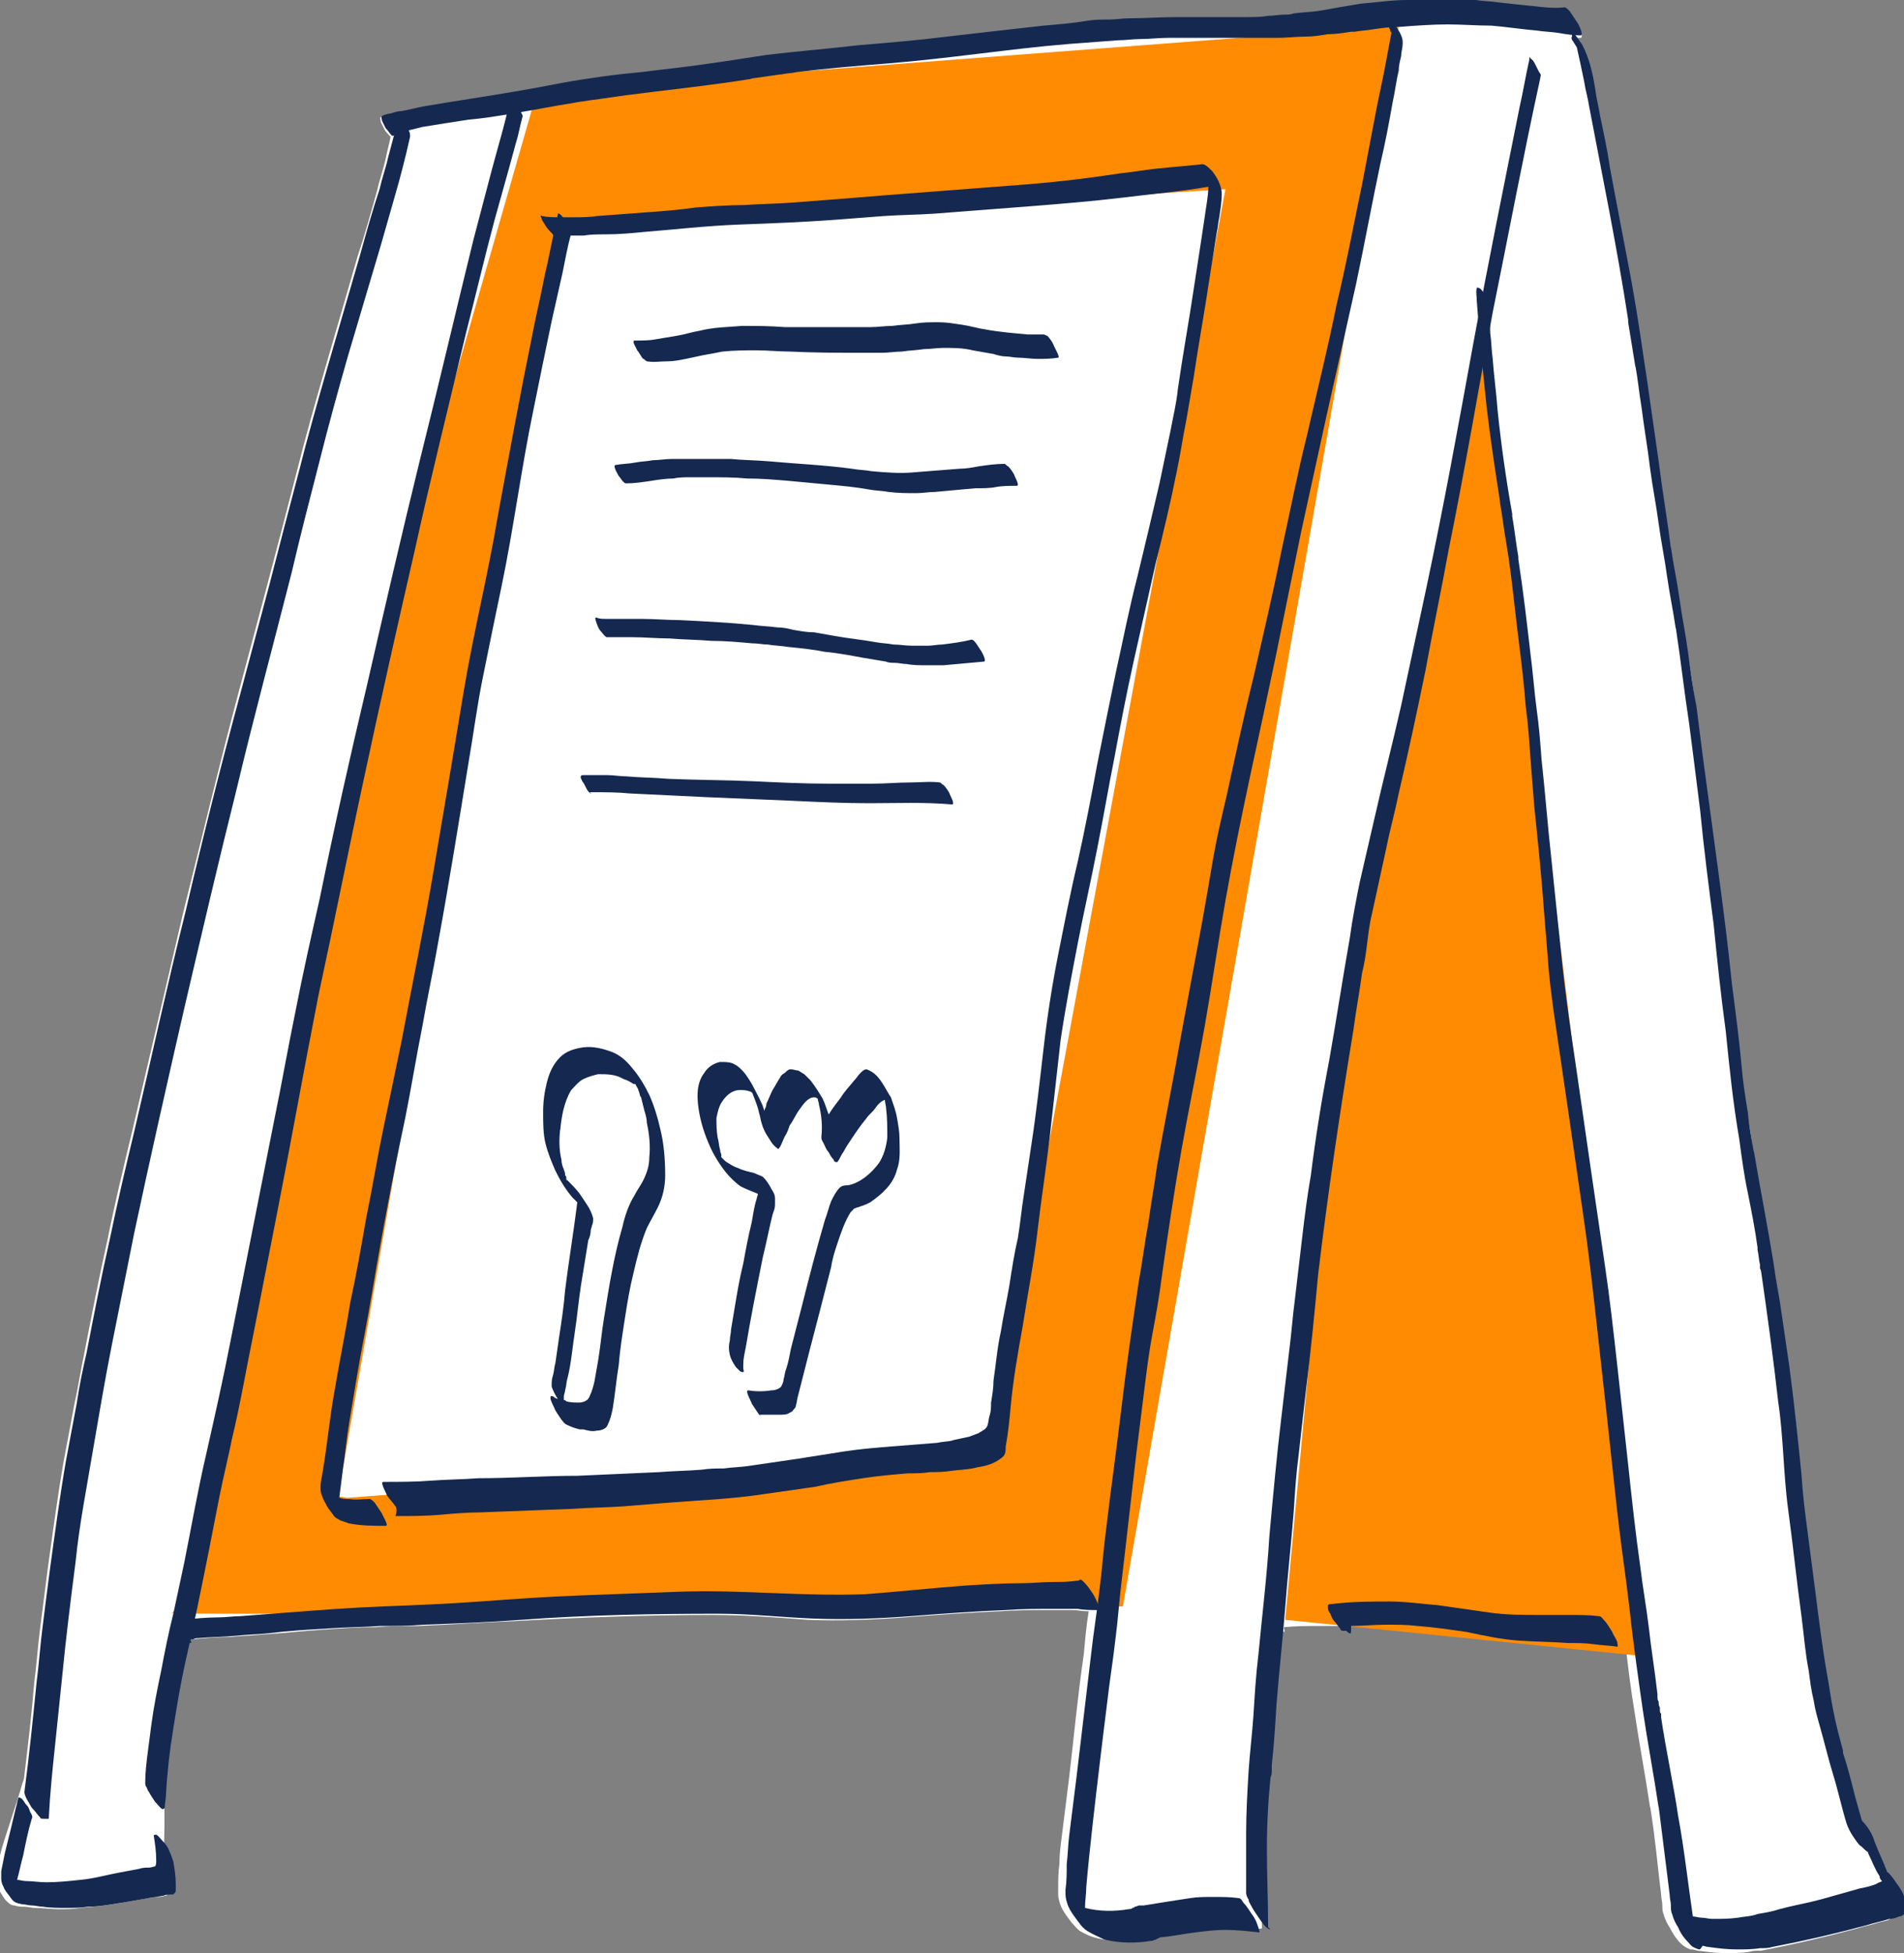 <?xml version="1.0" encoding="utf-8"?>
<!-- Generator: Adobe Illustrator 28.0.0, SVG Export Plug-In . SVG Version: 6.00 Build 0)  -->
<svg version="1.1" id="_レイヤー_2" xmlns="http://www.w3.org/2000/svg" xmlns:xlink="http://www.w3.org/1999/xlink" x="0px"
	 y="0px" viewBox="0 0 156 160" style="enable-background:new 0 0 156 160;" xml:space="preserve">
<rect x="0" y="0" width="156" height="160" fill="#808080" stroke="none"/>
<style type="text/css">
	.st0{fill:#FFFFFF;}
	.st1{fill:#FF8B02;}
	.st2{fill:#142850;}
</style>
<g id="_書き出し">
	<path class="st0" d="M97.8,155.6L97.8,155.6L97.8,155.6C97.8,155.6,97.8,155.6,97.8,155.6L97.8,155.6z"/>
	<path class="st0" d="M156,156.1c-0.1-0.6-0.5-1.2-0.8-1.7c-0.2-0.3-0.5-0.6-0.7-0.9c0,0,0,0,0,0c0,0-0.1-0.1-0.1-0.1
		c-0.3-0.8-0.7-1.6-1-2.4c-0.2-0.5-0.5-1-0.9-1.5c-0.2-0.8-0.4-1.6-0.7-2.5c-0.3-1.2-0.7-2.4-1-3.6c0,0,0,0,0,0c0,0,0,0,0-0.1
		c0,0,0-0.1,0-0.1c0,0,0,0,0,0c-0.3-1.1-0.6-2.2-0.8-3.3c-0.2-1-0.4-2-0.5-2.9c-0.4-2.4-0.6-4.7-0.9-7.1c-0.2-1.5-0.4-3-0.6-4.6
		c-0.2-1.6-0.3-3.2-0.5-4.7c-0.2-3-0.6-6-1-8.9c-0.2-1.4-0.4-2.7-0.6-4.1c-0.2-1.5-0.4-2.9-0.7-4.4c-0.5-3-1.1-6-1.6-9.1
		c0,0,0,0.1,0,0.1c-0.1-1.1-0.3-2.2-0.5-3.3c-0.2-1.2-0.3-2.5-0.5-3.7c-0.3-2.3-0.6-4.6-0.8-6.8c-0.4-3-0.8-6.1-1.1-9.1
		c-0.4-3-0.8-5.9-1.2-8.9c-0.2-1.6-0.4-3.2-0.6-4.7c-0.2-1.5-0.4-3-0.7-4.5c-0.2-1.5-0.5-2.9-0.7-4.4c-0.2-1.4-0.4-2.8-0.7-4.2
		c-0.3-2.3-0.7-4.7-1-7c-0.3-2.1-0.5-4.2-0.9-6.3c0,0,0,0,0,0c-0.4-2.8-0.8-5.6-1.3-8.3c-0.6-3.2-1.1-6.3-1.8-9.5
		c-0.3-1.4-0.6-2.8-0.8-4.1c-0.1-0.8-0.3-1.5-0.4-2.2c-0.2-1.3-0.5-2.6-1.1-3.7c0,0-0.1-0.2-0.3-0.4c0.1,0,0.2,0,0.3,0
		c0.3,0-0.2-1-0.3-1.1c-0.2-0.3-0.4-0.6-0.6-0.9c-0.1-0.1-0.2-0.3-0.4-0.3c-0.9,0.1-1.8-0.1-2.6-0.1c-0.9-0.1-1.8-0.2-2.8-0.3
		c-0.6-0.1-1.3-0.1-1.9-0.2c-0.6,0-1.2-0.1-1.9-0.1c-0.6,0-1.1,0-1.7,0c-0.7,0-1.3,0-2,0.1c-1.3,0.1-2.5,0.2-3.8,0.3
		c-0.6,0.1-1.2,0.2-1.8,0.3c-0.6,0.1-1.2,0.2-1.7,0.3c-0.7,0.1-1.3,0.1-2,0.2c-0.3,0-0.5,0-0.8,0.1c-0.4,0-0.9,0.1-1.3,0.1
		c-0.6,0-1.2,0-1.8,0.1c-0.5,0-1,0-1.5,0c-1.4,0-2.8,0-4.2,0c-1.3,0-2.6,0.1-3.9,0.1c-0.5,0-1.1,0.1-1.6,0.1c-0.6,0-1.2,0.1-1.8,0.1
		c-1.2,0.1-2.4,0.2-3.6,0.4c-2.6,0.3-5.2,0.6-7.9,0.9c-2.4,0.3-4.8,0.5-7.2,0.7c-2.5,0.2-5.1,0.4-7.6,0.8c-2.6,0.3-5.1,0.7-7.7,1.1
		l0,0c-0.8,0.1-1.6,0.2-2.5,0.3l0,0c-2.2,0.3-4.4,0.6-6.6,0.9c-2.5,0.4-5.1,0.9-7.6,1.2c-1.2,0.2-2.4,0.4-3.7,0.6
		c-0.7,0.1-1.3,0.2-1.9,0.4c-0.3,0.1-0.6,0.2-0.9,0.2c-0.2,0.1-0.5,0.1-0.7,0.2c-0.1,0,0,0.3,0,0.4c0.1,0.2,0.2,0.4,0.3,0.6
		c0.1,0.2,0.3,0.4,0.5,0.6c-0.1,0.6-0.3,1.2-0.4,1.8c-0.2,0.9-0.5,1.7-0.7,2.6c-0.5,1.8-1,3.6-1.6,5.4c-0.9,3.1-1.8,6.2-2.7,9.3
		c-0.8,2.8-1.6,5.6-2.3,8.4c-0.8,3.1-1.6,6.2-2.4,9.2c-0.8,3-1.6,6-2.4,9c-1.6,6-3,11.9-4.5,17.9c-1.4,6-2.8,12-4.2,18
		c-0.7,2.9-1.4,5.8-2,8.8c-0.7,3.1-1.3,6.2-1.9,9.3c-0.3,1.4-0.5,2.8-0.8,4.1c-0.3,1.6-0.6,3.2-0.9,4.8c-0.5,2.9-0.9,5.9-1.3,8.8
		c-0.2,1.6-0.4,3.1-0.6,4.7c-0.2,1.5-0.3,3.1-0.5,4.6c-0.2,2.5-0.5,5-0.8,7.5l0,0c0,0.3-0.1,0.5-0.2,0.8c-0.3,1.2-1.5,4.5-1.8,5.8
		c-0.1,0.5-0.3,1-0.3,1.5c0,0.2-0.1,0.4,0,0.6c0,0.2,0.1,0.5,0.2,0.7c0.2,0.3,0.4,0.7,0.6,0.9c0.2,0.2,0.4,0.4,0.7,0.4c0,0,0,0,0,0
		c0.3,0.1,0.5,0.1,0.8,0.1c0.3,0,0.6,0.1,0.9,0.1c0.6,0,1.3,0.1,1.9,0.1c0.6,0,1.2,0,1.8-0.1c0.7-0.1,1.3-0.1,2-0.2c0,0,0,0,0,0
		c1.4-0.2,2.8-0.5,4.2-0.7c0.2,0,0.5,0,0.7-0.1c0.1,0,0.2,0,0.2-0.1c0.1-0.1,0.1-0.2,0.1-0.3c0-0.1,0-0.3,0-0.5
		c0-0.6-0.1-1.2-0.2-1.8c0-0.2-0.1-0.5-0.2-0.7c0-0.1,0-0.2,0-0.3c0.2-1.8-0.1-8.1,0.2-9.9c0.3-1.8,0.6-3.7,1-5.5
		c0.1-0.5,0.2-1.1,0.3-1.6c0,0,0,0,0,0c0,0,0,0,0.1,0c0,0,0,0,0,0c0.1,0,0.1,0,0.1-0.1c0.1,0,0.1-0.1,0.2-0.1h0c0.1,0,0.2,0,0.4-0.1
		c1-0.1,2.1-0.2,3.2-0.2c0.9-0.1,1.7-0.1,2.6-0.2c1.7-0.1,3.4-0.3,5-0.4c1.4-0.1,2.8-0.2,4.2-0.2c1.2-0.1,2.3-0.1,3.5-0.1
		c2.7-0.1,5.3-0.3,8-0.4c5.4-0.3,10.8-0.5,16.2-0.5c2.6,0,5.2,0.2,7.8,0.4c2.6,0.1,5.3,0,7.9-0.2c2.6-0.2,5.2-0.4,7.8-0.5
		c1.3-0.1,2.7-0.1,4-0.1c0.6,0,1.3,0,1.9,0c0.5,0,0.9,0.1,1.4,0.1c-0.2,1.2-0.3,2.4-0.4,3.5c-0.5,3.4-0.8,6.7-1.2,10.1
		c-0.2,1.6-0.4,3.2-0.6,4.8c-0.1,0.8-0.2,1.5-0.2,2.3c-0.1,0.7-0.1,1.4-0.1,2.1c0,0,0,0,0-0.1c0,0.2,0,0.3,0,0.5
		c0,0.3,0.1,0.6,0.2,0.9c0.2,0.5,0.6,1,0.9,1.4c0.2,0.2,0.4,0.5,0.7,0.7c0.5,0.3,1,0.5,1.5,0.6c1.2,0.3,2.5,0.2,3.8,0.1
		c0,0,0,0-0.1,0c0.1,0,0.2,0,0.3,0c0,0,0,0-0.1,0c0.1,0,0.2,0,0.4-0.1c0,0,0,0-0.1,0c0.1,0,0.2,0,0.3-0.1c0,0,0,0-0.1,0
		c0.2,0,0.3,0,0.4-0.1c0,0,0,0-0.1,0c0.9-0.1,1.8-0.3,2.8-0.4c0.8-0.1,1.6-0.2,2.4-0.2c0.9,0,2.4-0.1,3.3,0c0,0,0.1,0,0.1,0
		c0.1,0,0.1-0.1,0.1-0.1c-0.1-2.1-0.1-4.2-0.1-6.4c0-2,0.1-3.9,0.3-5.9c0-0.2,0-0.4,0.1-0.6c0,0,0,0.1,0,0.1c0-0.1,0-0.2,0-0.3
		c0,0,0,0,0,0l0,0l0,0c0-0.1,0-0.1,0-0.2l0,0c0.1-1.7,0.3-3.4,0.4-5.2c0,0,0,0,0,0.1c0.2-2,0.3-4,0.5-6c0,0,0.1,0,0.1,0
		c0.1,0,0.1,0,0.2,0c0,0,0,0,0,0s0,0,0,0l0,0c0.1,0.1,0.2,0.1,0.3,0.2l0,0c0.1,0,0-0.3,0-0.3c0,0,0-0.1,0-0.1c1-0.1,2-0.1,2.9-0.1
		c0.8,0,6.3,0,7.2,0.1c1.4,0.1,2.8,0.3,4.1,0.5c1.4,0.2,2.8,0.5,4.2,0.7c1.3,0.1,2.7,0.2,4.1,0.2c0.7,0,4.1,0.1,4.8,0.1
		c0.2,0,0.5,0,0.7,0.1c0.2,1.7,0.4,3.4,0.7,5.2c0.4,2.7,0.9,5.3,1.3,8c0,0,0-0.1,0-0.1c0.4,2.4,0.6,4.8,0.9,7.2
		c0,0.3,0.1,0.6,0.1,0.9c0,0.2,0,0.5,0.1,0.7c0.1,0.4,0.3,0.8,0.5,1.1c0.2,0.4,0.5,0.9,0.9,1.3c0.2,0.2,0.5,0.4,0.8,0.5
		c0,0,0.1,0,0.1,0c0.2,0,0.4,0.1,0.5,0.1c0.8,0.1,1.5,0.2,2.3,0.2c0.6,0,1.3,0,1.9-0.1c0.3-0.1,0.6-0.1,1-0.1
		c2.6-0.5,5.2-1.1,7.8-1.8c0.6-0.2,1.2-0.3,1.8-0.5c0.3-0.1,0.5-0.1,0.8-0.2c0.1-0.1,0.2-0.1,0.4-0.2
		C155.9,156.7,156.1,156.4,156,156.1L156,156.1z"/>
	<path class="st0" d="M105.7,133.7L105.7,133.7L105.7,133.7L105.7,133.7z"/>
	<polygon class="st1" points="134.9,135.7 105.3,132.7 110.1,80.8 121.8,27.4 	"/>
	<path class="st1" d="M44,7.5L32.6,47.3c0,0-15.9,84.4-18.5,84.8s77.9-0.5,77.9-0.5L114.6,2.1L44,7.5z M81.3,118.7l-52.8,4l-0.8-0.1
		l18-103.7l54.7-3.4C100.4,15.6,81.3,118.7,81.3,118.7z"/>
	<path class="st2" d="M3.3,148.9c-0.2-0.2-0.4-0.5-0.6-0.7c-0.2-0.2-0.3-0.5-0.5-0.8c-0.1-0.2-0.2-0.4-0.2-0.6c0.4-3,0.7-6,1-9
		c0.2-1.5,0.3-3.1,0.5-4.6c0.2-1.6,0.4-3.2,0.6-4.7c0.4-2.9,0.8-5.9,1.3-8.8c0.3-1.6,0.6-3.2,0.9-4.8c0.2-1.4,0.5-2.8,0.8-4.1
		c0.6-3.1,1.2-6.2,1.9-9.3c0.6-2.9,1.3-5.9,2-8.8c1.4-6,2.7-12,4.2-18c1.4-6,2.9-12,4.5-17.9c0.8-3,1.6-6,2.4-9
		c0.8-3.1,1.6-6.2,2.4-9.2c0.7-2.8,1.5-5.6,2.3-8.4c0.9-3.1,1.8-6.2,2.7-9.3c0.5-1.8,1-3.6,1.6-5.4c0.2-0.9,0.5-1.7,0.7-2.6
		c0.3-1.1,0.6-2.2,0.8-3.2c0,0,0-0.1,0-0.1c0,0,0-0.1,0-0.1c0-0.1,0.4,0.2,0.4,0.3c0.2,0.3,0.4,0.6,0.5,0.9c0.1,0.2,0.1,0.3,0.1,0.5
		c-0.1,0.4-0.2,0.9-0.3,1.3c-0.1,0.4-0.2,0.8-0.3,1.2c-0.2,0.8-0.4,1.5-0.6,2.2c-0.4,1.4-0.8,2.8-1.2,4.2c-0.9,3-1.8,6.1-2.7,9.1
		c-0.8,2.8-1.6,5.7-2.3,8.5c-0.8,3.1-1.6,6.2-2.3,9.2c-1.5,5.9-3.1,11.8-4.5,17.7c-1.5,6-2.9,12-4.3,18c-1.4,6.1-2.8,12.3-4.1,18.4
		c-0.6,3-1.2,6-1.8,9c-0.6,3-1.1,6-1.6,8.9c-0.5,3-1.1,6-1.4,9c-0.4,3.1-0.8,6.3-1.1,9.4c-0.2,1.9-0.4,3.9-0.6,5.8
		c-0.2,1.9-0.4,3.8-0.5,5.8c0,0.1,0,0.1-0.1,0.1C3.4,149,3.3,149,3.3,148.9L3.3,148.9z"/>
	<path class="st2" d="M32.1,11.1c-0.2-0.2-0.3-0.4-0.5-0.6c-0.1-0.2-0.2-0.4-0.3-0.6c0-0.1-0.1-0.3,0-0.4c0.2-0.1,0.5-0.2,0.7-0.2
		c0.3-0.1,0.6-0.2,0.9-0.2c0.6-0.1,1.3-0.3,1.9-0.4c1.2-0.2,2.4-0.4,3.7-0.6C41,7.7,43.5,7.3,46,6.8c2.2-0.4,4.4-0.7,6.6-0.9l0,0
		c0.8-0.1,1.6-0.2,2.5-0.3l0,0c2.6-0.3,5.1-0.7,7.7-1.1c2.5-0.3,5-0.5,7.6-0.8c2.4-0.2,4.8-0.4,7.2-0.7c2.6-0.3,5.2-0.6,7.9-0.9
		c1.2-0.1,2.4-0.2,3.6-0.4c0.6-0.1,1.2-0.1,1.8-0.1c0.5,0,1.1-0.1,1.6-0.1c1.3,0,2.6-0.1,3.9-0.1c1.4,0,2.8,0,4.2,0c0.5,0,1,0,1.5,0
		c0.6,0,1.2,0,1.8-0.1c0.4,0,0.9-0.1,1.3-0.1c0.3,0,0.5,0,0.8-0.1c0.7-0.1,1.3-0.1,2-0.2c0.6-0.1,1.2-0.2,1.7-0.3
		c0.6-0.1,1.2-0.2,1.8-0.3c1.3-0.1,2.5-0.3,3.8-0.3c0.7,0,1.3-0.1,2-0.1c0.6,0,1.1,0,1.7,0c0.6,0,1.2,0,1.9,0.1
		c0.6,0.1,1.3,0.1,1.9,0.2c0.9,0.1,1.8,0.2,2.8,0.3c0.9,0.1,1.8,0.2,2.6,0.1c0.1,0,0.3,0.2,0.4,0.3c0.2,0.3,0.4,0.6,0.6,0.9
		c0.1,0.1,0.6,1.1,0.3,1.1c-0.6,0-1.2-0.1-1.8-0.2c-0.6-0.1-1.2-0.1-1.8-0.2c-1.2-0.1-2.5-0.3-3.7-0.4C121,2.1,119.8,2,118.6,2
		c-1.3,0-2.6,0.1-3.9,0.2c-0.8,0-1.5,0.1-2.2,0.2l0,0h0c0,0,0,0,0,0c0,0,0,0,0,0l0,0c-0.5,0.1-1,0.1-1.5,0.2l0,0c0,0-0.1,0-0.1,0
		c0,0,0,0,0,0c-0.1,0-0.1,0-0.2,0l0,0c-0.6,0.1-1.3,0.2-1.9,0.2c-0.6,0.1-1.2,0.2-1.9,0.2c-0.7,0-1.5,0.1-2.2,0.1
		c-0.6,0-1.3,0-1.9,0c-2.4,0-4.8,0-7.1,0c-0.8,0-1.5,0.1-2.3,0.1c-0.6,0-1.2,0.1-1.8,0.1c-1.3,0.1-2.7,0.2-4,0.3
		c-2.5,0.2-4.9,0.5-7.4,0.8c-2.5,0.3-5,0.6-7.5,0.8c-2.5,0.2-4.9,0.4-7.4,0.7c-0.4,0.1-0.9,0.1-1.3,0.2c0,0,0,0-0.1,0
		c-0.7,0.1-1.4,0.2-2.1,0.3l0,0c-0.2,0-0.3,0.1-0.5,0.1c-2.5,0.4-5.1,0.7-7.6,1c0,0,0,0,0,0c-0.8,0.1-1.6,0.2-2.4,0.3h0h0l0,0
		c-0.7,0.1-1.4,0.2-2.1,0.3c-2.4,0.3-4.8,0.8-7.2,1.2c-1.2,0.2-2.4,0.4-3.6,0.5c-1.3,0.2-2.6,0.4-3.8,0.6c-0.4,0.1-0.8,0.2-1.2,0.3
		c-0.3,0.1-0.7,0.2-1,0.3c0,0,0,0,0,0C32.2,11.2,32.1,11.1,32.1,11.1L32.1,11.1z"/>
	<path class="st2" d="M13.3,148.2c-0.2-0.1-0.4-0.4-0.6-0.6c-0.2-0.3-0.4-0.6-0.5-0.8c-0.1-0.1-0.1-0.2-0.2-0.4
		c-0.1-0.1-0.1-0.3-0.1-0.4c0-0.8,0.1-1.6,0.2-2.4c0.1-0.8,0.2-1.5,0.3-2.3c0.2-1.5,0.5-3,0.8-4.4c0.3-1.6,0.6-3.1,1-4.7
		c0.3-1.4,0.6-2.8,0.9-4.2c0.6-3,1.1-5.9,1.8-8.9c0.7-3.1,1.4-6.2,2-9.3c0.6-3,1.2-6.1,1.8-9.1c0.6-3,1.2-6.1,1.8-9.1
		c0.6-2.9,1.1-5.8,1.7-8.7c0.6-3.1,1.3-6.2,2-9.3c1.2-5.9,2.5-11.7,3.9-17.6c1.4-6.1,2.8-12.2,4.3-18.3c1.5-6,2.9-12,4.4-18.1
		c0.5-1.9,1-3.8,1.5-5.7c0.5-1.9,1.1-3.8,1.5-5.8c0,0,0,0,0,0l0,0l0,0c0-0.1,0.2,0,0.2,0c0.2,0.1,0.3,0.3,0.4,0.5s0.2,0.4,0.3,0.6
		c0,0.1,0.2,0.3,0.1,0.4c0,0,0,0,0,0l0,0l0,0l0,0c0,0,0,0,0,0c-0.2,0.7-0.3,1.4-0.5,2c-0.2,0.7-0.4,1.5-0.6,2.2
		c-0.4,1.4-0.8,2.9-1.2,4.3c-0.8,3-1.5,6-2.3,9.1c-1.4,5.9-2.9,11.9-4.2,17.8c-1.4,6.1-2.8,12.3-4.1,18.4c-1.3,6-2.5,12.1-3.8,18.1
		c-1.2,6.1-2.3,12.3-3.5,18.4c-0.6,3.1-1.2,6.1-1.8,9.2c-0.6,2.9-1.1,5.9-1.8,8.8c-0.3,1.5-0.7,3.1-1,4.6s-0.6,3.1-0.9,4.6
		c-0.6,3-1.2,6-1.9,9c-0.4,1.8-0.7,3.6-1,5.5c-0.3,1.8-0.5,3.6-0.6,5.4c0,0.4-0.1,0.7-0.1,1.1C13.4,148.2,13.4,148.2,13.3,148.2
		C13.3,148.2,13.3,148.2,13.3,148.2L13.3,148.2z"/>
	<path class="st2" d="M0.9,155.5c-0.2-0.3-0.5-0.6-0.6-0.9c-0.1-0.2-0.2-0.4-0.2-0.7c0-0.2,0-0.4,0-0.6c0.1-0.5,0.2-1,0.3-1.5
		c0.3-1.2,0.6-2.4,0.9-3.7c0.1-0.3,0.1-0.5,0.2-0.8c0-0.1,0.2,0,0.2,0c0.2,0.1,0.3,0.4,0.5,0.6s0.2,0.4,0.3,0.6
		c0.1,0.1,0.2,0.4,0.1,0.5c-0.3,1-0.5,2-0.7,3c-0.2,0.7-0.3,1.3-0.5,2c0.2,0,0.5,0.1,0.7,0.1c0.6,0,1.1,0.1,1.7,0.1
		c0.9,0,1.9-0.1,2.8-0.2l0,0l0,0c0,0,0,0,0,0c0,0,0,0,0,0c1.1-0.1,2.1-0.4,3.2-0.6c0.5-0.1,1.1-0.2,1.6-0.3c0.3-0.1,0.5-0.1,0.8-0.1
		c0.2,0,0.4-0.1,0.5-0.1c0.1-0.1,0.1-0.3,0.1-0.5c0-0.7-0.1-1.4-0.2-2c0-0.1,0.1-0.1,0.2-0.1c0.2,0.1,0.4,0.4,0.6,0.6
		c0.2,0.2,0.4,0.5,0.5,0.8c0.1,0.2,0.2,0.5,0.3,0.8c0.1,0.6,0.2,1.2,0.2,1.8c0,0.1,0,0.3,0,0.5c0,0.1,0,0.2-0.1,0.3
		s-0.1,0.1-0.2,0.1c-0.2,0-0.5,0-0.7,0.1c-1.4,0.2-2.8,0.5-4.2,0.7c0,0,0,0,0,0c-0.6,0.1-1.3,0.2-2,0.2c-0.6,0.1-1.2,0.1-1.8,0.1
		c-0.6,0-1.3,0-1.9-0.1c-0.3,0-0.6-0.1-0.9-0.1c-0.3,0-0.5-0.1-0.8-0.1c0,0,0,0,0,0C1.3,155.9,1.1,155.8,0.9,155.5L0.9,155.5z"/>
	<path class="st2" d="M15.6,134.6C15.6,134.6,15.5,134.6,15.6,134.6c-0.1-0.1-0.2-0.2-0.3-0.2c-0.1-0.2-0.3-0.3-0.4-0.5
		c-0.1-0.2-0.2-0.4-0.3-0.6c0-0.1-0.1-0.2-0.1-0.4c0.1-0.2,0.4-0.2,0.5-0.2c0,0,0,0,0,0c0.9-0.1,1.9-0.2,2.9-0.2
		c0.6,0,1.2-0.1,1.8-0.1c1.3-0.1,2.6-0.2,3.9-0.3c2.6-0.2,5.2-0.4,7.8-0.5c2.6-0.1,5.2-0.2,7.9-0.4c2.8-0.2,5.5-0.4,8.3-0.5
		c2.7-0.1,5.3-0.2,8-0.3c2.5-0.1,5,0,7.5,0.1c2.6,0.1,5.2,0.2,7.8,0.1c2.7-0.2,5.4-0.5,8.1-0.7c1.6-0.1,3.2-0.2,4.8-0.2
		c0.8,0,1.6-0.1,2.4-0.1c0.7,0,1.3,0,2-0.1c0.1,0,0.2,0,0.3-0.1c0.1,0,0.2,0.1,0.3,0.2c0.3,0.3,0.5,0.6,0.7,0.9
		c0.1,0.1,0.8,1.4,0.4,1.4c-0.5,0-1.1,0-1.6-0.1c-0.6,0-1.3,0-1.9,0c-1.3,0-2.7,0-4,0.1c-2.6,0.1-5.2,0.3-7.8,0.5
		c-2.6,0.2-5.3,0.3-7.9,0.2c-2.6-0.1-5.2-0.4-7.8-0.4c-5.4,0-10.8,0.1-16.2,0.5c-2.7,0.2-5.3,0.3-8,0.4c-1.2,0.1-2.3,0.1-3.5,0.1
		c-1.4,0.1-2.8,0.1-4.2,0.2c-1.7,0.1-3.4,0.2-5,0.4c-0.9,0.1-1.7,0.1-2.6,0.2c-1,0.1-2.1,0.1-3.2,0.2c-0.1,0-0.2,0-0.4,0.1
		c0,0,0,0,0,0c-0.1,0-0.2,0-0.2,0.1C15.7,134.5,15.7,134.6,15.6,134.6C15.6,134.6,15.6,134.6,15.6,134.6L15.6,134.6z"/>
	<path class="st2" d="M89.1,158.2c-0.3-0.2-0.5-0.4-0.7-0.7c-0.3-0.4-0.7-0.9-0.9-1.4c-0.1-0.3-0.2-0.6-0.2-0.9c0-0.2,0-0.3,0-0.5
		c0,0,0,0,0,0.1c0.1-0.7,0.1-1.4,0.1-2.1c0.1-0.8,0.1-1.5,0.2-2.3c0.2-1.6,0.4-3.2,0.6-4.8c0.4-3.4,0.8-6.7,1.2-10.1
		c0.2-1.8,0.5-3.6,0.7-5.4c0.2-1.5,0.3-3.1,0.5-4.6c0.4-3.4,0.9-6.9,1.3-10.3c0.4-3.4,0.9-6.8,1.4-10.2c0.3-1.6,0.5-3.3,0.8-4.9
		c0.2-1.5,0.5-3.1,0.7-4.6c0.6-3.4,1.3-6.9,1.9-10.3c0.6-3.2,1.2-6.5,1.8-9.7c0.3-1.7,0.6-3.4,0.9-5.2c0.3-1.7,0.7-3.4,1.1-5.1
		c0.7-3.2,1.4-6.5,2.2-9.7c0.8-3.5,1.6-6.9,2.3-10.4c0.7-3.2,1.3-6.3,2.1-9.5c0.8-3.5,1.7-7.1,2.4-10.6c0.8-3.3,1.4-6.6,2.1-9.9
		c0.4-2.1,0.8-4.2,1.2-6.3c0.2-1,0.4-1.9,0.6-2.9c0.2-1.1,0.4-2.1,0.6-3.2c0-0.1-0.1-0.1-0.1-0.2c0-0.1-0.1-0.2-0.1-0.3l0,0
		c0-0.1,0.1-0.1,0.1-0.2l0,0c0-0.1,0.1-0.1,0.1-0.2c0.1-0.1,0.4,0.4,0.4,0.4c0.2,0.3,0.4,0.6,0.5,1c0.1,0.5-0.1,1-0.1,1.4
		c-0.1,0.4-0.2,0.8-0.2,1.2c-0.2,0.8-0.3,1.7-0.5,2.6c-0.3,1.7-0.6,3.3-1,5c-0.7,3.3-1.3,6.6-2,9.9c-0.8,3.6-1.6,7.1-2.4,10.7
		c-0.7,3.2-1.4,6.4-2.1,9.6c-0.7,3.4-1.4,6.9-2.1,10.3c-0.7,3.3-1.4,6.6-2.1,9.8c-0.7,3.3-1.4,6.7-2,10.1c-0.6,3.4-1.1,6.9-1.7,10.3
		c-0.6,3.4-1.3,6.7-1.9,10.1c-0.6,3.4-1.1,6.8-1.6,10.3c-0.2,1.6-0.5,3.3-0.8,4.9c-0.3,1.6-0.5,3.3-0.7,4.9
		c-0.2,1.6-0.4,3.2-0.6,4.8c-0.2,1.7-0.4,3.5-0.6,5.2c-0.2,1.8-0.4,3.5-0.6,5.2c-0.2,1.6-0.3,3.2-0.5,4.7c-0.2,1.8-0.5,3.6-0.7,5.4
		c-0.2,1.6-0.4,3.2-0.6,4.9c-0.4,3.4-0.8,6.7-1.1,10.1v0c0,0.6-0.1,1.1-0.1,1.6c0,0,0,0.1,0,0.1c1.2,0.3,2.4,0.3,3.6,0.1
		c0,0,0,0-0.1,0c0.2,0,0.3,0,0.4-0.1c0,0,0,0-0.1,0c0.1,0,0.2,0,0.3-0.1c0,0,0,0-0.1,0c0.1,0,0.2,0,0.4-0.1c0,0,0,0-0.1,0
		c0.1,0,0.2,0,0.3,0c0,0,0,0-0.1,0c0.1,0,0.2,0,0.3,0c1.2-0.2,2.5-0.4,3.8-0.6c0,0,0,0,0,0c0.6-0.1,1.2-0.1,1.9-0.1
		c0.7,0,1.4,0,2.1,0.1c0.2,0,0.3,0.3,0.4,0.4c0.3,0.3,0.5,0.7,0.8,1.1c0.2,0.3,0.3,0.6,0.4,0.9c0,0.1,0.2,0.5,0,0.4
		c-0.9-0.1-1.8-0.2-2.7-0.2c-0.8,0-1.6,0.1-2.4,0.2c-0.9,0.1-1.8,0.3-2.8,0.4c0,0,0,0,0.1,0c-0.2,0-0.3,0-0.4,0.1c0,0,0,0,0.1,0
		c-0.1,0-0.2,0-0.3,0.1c0,0,0,0,0.1,0c-0.1,0-0.2,0-0.4,0.1c0,0,0,0,0.1,0c-0.1,0-0.2,0-0.3,0c0,0,0,0,0.1,0
		c-1.2,0.2-2.5,0.2-3.8-0.1C90.1,158.7,89.6,158.5,89.1,158.2L89.1,158.2z"/>
	<path class="st2" d="M103.9,158c-0.3-0.2-0.5-0.5-0.7-0.8c-0.2-0.3-0.5-0.7-0.7-1.1c-0.1-0.2-0.2-0.3-0.2-0.5
		c-0.1-0.1-0.2-0.4-0.2-0.5c0-1.6,0-3.3,0-4.9c0-1.7,0.1-3.4,0.2-5.1v0c0.1-1.5,0.3-3.1,0.4-4.6c0.1-1.6,0.2-3.3,0.4-4.9
		c0.3-3.2,0.7-6.4,0.9-9.7c0.3-3.3,0.6-6.6,1-9.9c0.2-1.7,0.4-3.4,0.6-5.1c0.2-1.5,0.3-3,0.5-4.5c0.2-1.7,0.4-3.4,0.6-5.1
		c0.2-1.7,0.4-3.3,0.7-5c0.4-3.2,0.9-6.3,1.5-9.4c0.6-3.4,1.1-6.7,1.7-10.1c0.2-1.5,0.5-3,0.8-4.5c0.4-1.7,0.8-3.5,1.2-5.2
		c0.7-3.1,1.5-6.2,2.2-9.3c0.7-3.3,1.4-6.5,2.1-9.8c1.4-6.6,2.6-13.2,3.8-19.8c1.2-6.5,2.5-12.9,3.8-19.4c0.3-1.3,0.5-2.6,0.8-3.9
		c0,0,0,0,0-0.1c0,0,0,0,0,0c0,0,0,0,0,0c0,0,0,0,0,0c0-0.1,0-0.1,0-0.1c0,0,0,0,0,0c0,0,0.1,0,0.1,0.1c0.2,0.1,0.3,0.3,0.4,0.5
		c0.1,0.2,0.2,0.4,0.3,0.6c0.1,0.1,0.2,0.3,0.1,0.4c0,0,0,0.1,0,0.1c0,0,0,0,0,0v0l0,0l0,0c0,0,0,0,0,0c-1.4,6.4-2.6,12.8-3.9,19.2
		c-1.2,6.5-2.3,13-3.6,19.4c-0.6,3.3-1.3,6.6-1.9,9.9c-0.7,3.4-1.4,6.7-2.2,10.1c-0.3,1.5-0.7,2.9-1,4.4c-0.4,1.8-0.8,3.7-1.2,5.5
		c-0.2,0.8-0.3,1.7-0.4,2.5c-0.1,0.8-0.2,1.5-0.4,2.3c-0.2,1.5-0.5,3.1-0.7,4.6c-1.1,6.7-2.1,13.4-2.9,20.1c-0.3,3.2-0.6,6.3-1,9.5
		c-0.2,1.8-0.4,3.5-0.6,5.3c-0.2,1.5-0.3,3-0.4,4.6c-0.2,2.6-0.5,5.2-0.7,7.9c-0.2,2.6-0.5,5.2-0.7,7.8c0,0,0,0,0-0.1
		c-0.1,1.7-0.2,3.4-0.4,5.2l0,0c0,0.1,0,0.1,0,0.2l0,0l0,0v0c0,0,0,0,0,0c0,0.1,0,0.2,0,0.3c0,0,0-0.1,0-0.1c0,0.2,0,0.4-0.1,0.6
		c0,0,0,0,0,0c-0.2,2-0.3,3.9-0.3,5.9c0,2.1,0.1,4.2,0.1,6.4C104.1,158,104.1,158.1,103.9,158C104,158,103.9,158,103.9,158
		L103.9,158z"/>
	<path class="st2" d="M152.4,151.2c-0.2-0.2-0.4-0.5-0.6-0.8c-0.2-0.3-0.4-0.7-0.5-1c-0.4-1.3-0.7-2.7-1.1-4c-0.4-1.3-0.7-2.6-1.1-4
		c-0.2-0.7-0.4-1.4-0.5-2.1c-0.2-0.8-0.3-1.6-0.4-2.4c-0.3-1.5-0.4-3-0.6-4.5c-0.4-2.9-0.7-5.9-1.1-8.8c-0.2-1.5-0.3-3.1-0.4-4.6
		c-0.1-1.4-0.2-2.8-0.4-4.1c-0.4-3.6-0.9-7.2-1.4-10.7c0,0,0,0.1,0,0.1c0-0.1,0-0.2-0.1-0.4c0-0.1,0-0.2,0-0.3c0,0,0,0,0,0
		c-0.1-0.4-0.1-0.8-0.2-1.2c0,0,0,0,0,0.1c0-0.1,0-0.2,0-0.3l0,0c-0.2-1.5-0.5-3-0.8-4.5c-0.3-1.4-0.5-2.9-0.7-4.4
		c-0.5-2.9-0.8-5.8-1.1-8.8c-0.4-2.9-0.7-5.8-1-8.8c-0.4-3.1-0.8-6.2-1.1-9.3c-0.3-2.4-0.6-4.8-0.9-7.1c-0.4-2.6-0.7-5.3-1.1-7.9
		c0,0,0,0,0,0.1c-0.2-1.4-0.5-2.8-0.7-4.2c-0.2-1.5-0.5-2.9-0.7-4.4c-0.2-1.5-0.5-3-0.7-4.5c-0.2-1.7-0.5-3.4-0.7-5
		c-0.2-1.2-0.3-2.3-0.5-3.4c0,0,0,0.1,0,0.1c0,0,0-0.1,0-0.1c0,0,0,0,0,0.1c-0.2-1.2-0.4-2.5-0.6-3.7c0,0,0,0,0,0c0,0,0-0.1,0-0.2
		c0,0,0,0,0,0c-0.9-5.9-2.1-11.7-3.2-17.5c-0.1-0.7-0.3-1.3-0.4-2c-0.2-1-0.4-1.9-0.6-2.8c-0.1-0.2-0.2-0.3-0.3-0.5
		c-0.1-0.1-0.2-0.3-0.1-0.4c0,0,0-0.1,0-0.1c0-0.1,0-0.2,0-0.2c0.1-0.2,0.7,0.8,0.8,0.9c0.6,1.1,0.9,2.4,1.1,3.7
		c0.1,0.8,0.3,1.5,0.4,2.2c0.3,1.4,0.6,2.8,0.8,4.2c0.6,3.2,1.2,6.3,1.8,9.5c0.5,2.8,0.9,5.6,1.3,8.3c0,0,0,0,0,0
		c0.3,2.1,0.6,4.2,0.9,6.3c0.3,2.4,0.7,4.7,1,7.1c0,0,0,0,0-0.1c0.2,1.4,0.5,2.8,0.7,4.2c0.2,1.5,0.5,2.9,0.7,4.4
		c0.2,1.5,0.4,3,0.7,4.5c0.2,1.6,0.4,3.2,0.6,4.7c0.4,3,0.8,5.9,1.2,8.9c0.4,3,0.8,6.1,1.1,9.1c0.3,2.3,0.6,4.6,0.8,6.8
		c0.1,1.2,0.3,2.5,0.5,3.7c0.1,1.1,0.3,2.2,0.5,3.3c0,0,0-0.1,0-0.1c0.5,3,1.1,6,1.6,9.1c0.2,1.5,0.5,2.9,0.7,4.4
		c0.2,1.4,0.4,2.7,0.6,4.1c0.4,3,0.7,5.9,1,8.9c0.1,1.6,0.3,3.2,0.5,4.7c0.2,1.5,0.4,3.1,0.6,4.6c0.3,2.4,0.6,4.8,1,7.1c0,0,0,0,0,0
		c0.2,1,0.3,2,0.5,2.9c0.2,1.1,0.5,2.2,0.8,3.3c0,0,0,0,0,0c0,0,0,0.1,0,0.1c0,0,0,0,0,0.1c0,0,0,0,0,0c0.4,1.2,0.7,2.4,1,3.6
		c0.3,1.1,0.6,2.1,0.9,3.2c0.1,0.3,0.2,0.6,0.2,0.9c0,0.1,0.1,0.3,0,0.4c0,0-0.1,0-0.1,0C152.7,151.5,152.5,151.2,152.4,151.2
		L152.4,151.2z"/>
	<path class="st2" d="M139.2,159.7c-0.3-0.1-0.6-0.2-0.8-0.5c-0.4-0.4-0.7-0.8-0.9-1.3c-0.2-0.3-0.4-0.7-0.5-1.1
		c-0.1-0.2-0.1-0.5-0.1-0.7c0-0.3-0.1-0.6-0.1-0.9c-0.3-2.4-0.6-4.8-0.9-7.2c0,0,0,0.1,0,0.1c-0.4-2.7-0.9-5.3-1.3-8
		c-0.4-2.8-0.8-5.6-1.1-8.4c-0.3-2.6-0.7-5.2-1-7.9c-0.3-2.8-0.6-5.5-0.9-8.3c-0.3-2.7-0.6-5.4-0.9-8.1c-0.3-2.7-0.6-5.3-1-8
		c-0.4-2.8-0.8-5.5-1.2-8.3c-0.4-2.7-0.8-5.5-1.2-8.2c-0.2-1.5-0.4-3-0.5-4.6c-0.1-1.2-0.2-2.5-0.3-3.7c-0.2-2.8-0.5-5.7-0.8-8.6
		c-0.1-1.3-0.2-2.5-0.3-3.8c-0.1-1.5-0.2-2.9-0.4-4.4c-0.2-2.7-0.6-5.4-0.9-8.1c-0.2-1.8-0.4-3.5-0.7-5.3v0c0,0,0,0,0,0c0,0,0,0,0,0
		l0,0v0c0,0,0,0,0,0c0,0,0,0,0,0l0,0c0,0,0,0,0,0l0,0c-0.2-1.1-0.3-2.1-0.5-3.2l0,0c0,0,0,0,0,0c0,0,0,0,0,0l0,0c0,0,0-0.1,0-0.1v0
		c-0.4-2.6-0.8-5.2-1.1-7.8c-0.3-2.9-0.6-5.7-0.8-8.6c0-0.4-0.1-0.8,0-1.1c0-0.1,0.1,0,0.2,0c0.2,0.1,0.3,0.3,0.4,0.5
		c0.1,0.2,0.2,0.4,0.3,0.5c0.1,0.1,0.2,0.3,0.1,0.4c0,0.1,0,0.1,0,0.2c0,0,0,0,0,0c0,0.7,0.1,1.4,0.1,2.1c0.1,0.7,0.1,1.4,0.2,2.1
		c0.1,1.4,0.3,2.8,0.4,4.2c0.3,2.9,0.7,5.7,1.2,8.5c0,0,0,0.1,0,0.1c0,0,0,0,0,0c0,0,0,0.1,0,0.1v0c0.2,1.1,0.3,2.2,0.5,3.3
		c0,0,0,0,0,0c0,0.1,0,0.1,0,0.2c0,0,0,0,0,0c0.4,2.6,0.7,5.2,1,7.8c0.2,1.5,0.3,3,0.5,4.5c0.2,1.4,0.3,2.7,0.4,4.1
		c0.3,2.7,0.5,5.4,0.8,8.1c0.3,2.9,0.6,5.8,0.9,8.7c0.3,2.8,0.7,5.5,1.1,8.2c0.4,2.8,0.8,5.5,1.2,8.3c0.4,2.7,0.8,5.5,1.2,8.2
		c0.4,2.7,0.7,5.4,1,8.1c0.3,2.7,0.6,5.5,0.9,8.2c0.3,2.8,0.6,5.6,1,8.4c0.2,1.7,0.5,3.3,0.7,5c0.2,1.8,0.5,3.6,0.7,5.4l0,0
		c0,0.1,0,0.2,0,0.3c0,0,0-0.1,0-0.1c0,0.1,0,0.3,0.1,0.4c0,0,0,0,0-0.1c0,0.1,0,0.2,0,0.3c0,0,0-0.1,0-0.1c0,0.1,0,0.2,0.1,0.4
		c0,0,0,0,0,0c0,0.1,0,0.2,0,0.3c0,0,0-0.1,0-0.1c0,0.1,0,0.2,0.1,0.3l0,0c0,0,0,0,0,0c0,0,0,0.1,0,0.1c0,0,0,0,0-0.1
		c0,0,0,0.1,0,0.1c0,0,0,0,0,0c0,0,0,0.1,0,0.1c0,0,0,0,0,0c0,0,0,0,0,0c0,0,0,0,0,0.1c0,0,0,0,0,0c0.4,2.7,1,5.4,1.4,8.1
		c0.5,2.7,0.8,5.5,1.2,8.2v0c0.2,0,0.5,0.1,0.7,0.1c0.3,0,0.6,0.1,0.9,0.1c0.7,0,1.4,0,2.1-0.1c0.5-0.1,1.1-0.1,1.6-0.3
		c0.6-0.1,1.2-0.2,1.8-0.4c1.1-0.3,2.3-0.5,3.4-0.8c1.1-0.3,2.1-0.6,3.2-0.9c0.5-0.1,1-0.2,1.4-0.4c0.1-0.1,0.3-0.1,0.4-0.2
		c-0.1-0.1-0.2-0.2-0.2-0.4c-0.4-0.6-0.6-1.2-0.9-1.8c-0.3-0.8-0.6-1.6-0.9-2.4c0-0.1-0.2-0.4-0.1-0.5c0.1-0.2,0.3,0.1,0.4,0.1
		c0.5,0.5,0.9,1.1,1.1,1.8c0.3,0.8,0.7,1.6,1,2.4c0,0.1,0.1,0.1,0.1,0.1c0,0,0,0,0,0c0.3,0.3,0.5,0.6,0.7,0.9
		c0.4,0.5,0.7,1.1,0.8,1.7c0.1,0.3,0,0.6-0.2,0.8c-0.1,0.1-0.2,0.2-0.4,0.2c-0.2,0.1-0.5,0.2-0.8,0.2c-0.6,0.2-1.2,0.3-1.8,0.5
		c-2.6,0.7-5.2,1.3-7.8,1.8c-0.3,0.1-0.6,0.1-1,0.1c-0.6,0.1-1.3,0.1-1.9,0.1c-0.8,0-1.6-0.1-2.3-0.2c-0.2,0-0.4-0.1-0.5-0.1
		C139.3,159.7,139.3,159.7,139.2,159.7L139.2,159.7z"/>
	<path class="st2" d="M110.6,133.8c-0.1,0-0.2-0.1-0.3-0.2l0,0c0,0,0,0,0,0c0,0,0,0,0,0c0,0,0,0,0,0c-0.1,0-0.1,0-0.2,0
		c-0.1,0-0.1,0-0.1,0c-0.1,0-0.2-0.1-0.2-0.2c-0.2-0.2-0.3-0.4-0.4-0.5c-0.2-0.2-0.3-0.4-0.4-0.7c-0.1-0.1-0.2-0.3-0.2-0.5
		c0,0,0-0.2,0-0.2c0.1-0.1,0.2-0.1,0.4-0.1h0c1.6-0.2,3.1-0.2,4.7-0.2c1.3,0,2.6,0.2,3.9,0.3c1.4,0.2,2.8,0.4,4.2,0.6
		c1.4,0.2,2.7,0.2,4.1,0.2c0.8,0,1.7,0,2.5,0c0.8,0,1.6,0,2.4,0.1c0.2,0,0.3,0.2,0.4,0.3c0.3,0.3,0.5,0.7,0.7,1
		c0.1,0.3,0.3,0.5,0.4,0.8c0,0.1,0.1,0.4,0,0.4c-0.6-0.1-1.2-0.1-1.9-0.2c-0.7-0.1-1.4-0.1-2.1-0.1c-1.4-0.1-2.7-0.1-4.1-0.2
		c-1.4-0.1-2.8-0.4-4.2-0.7c-1.4-0.2-2.7-0.4-4.1-0.5c-0.8-0.1-1.6-0.1-2.5-0.1c-1,0-2,0.1-2.9,0.1c0,0,0,0.1,0,0.1
		C110.7,133.6,110.7,133.9,110.6,133.8L110.6,133.8L110.6,133.8z"/>
	<path class="st2" d="M32.4,123.4c-0.2-0.3-0.5-0.6-0.7-0.9c0-0.1-0.6-1.1-0.3-1.1c1.3,0,2.6,0,3.9-0.1c1.3-0.1,2.6-0.1,3.9-0.2
		c2.7,0,5.4-0.2,8.1-0.2c2.2-0.1,4.5-0.2,6.7-0.3c1.2-0.1,2.3-0.1,3.5-0.2c0.6-0.1,1.2-0.1,1.8-0.1c0.7-0.1,1.3-0.1,2-0.2
		c1.4-0.2,2.7-0.4,4.1-0.6c1.3-0.2,2.5-0.4,3.8-0.6s2.6-0.3,3.8-0.4c1.3-0.1,2.5-0.2,3.8-0.3c0.4-0.1,0.9-0.1,1.3-0.2c0,0,0,0-0.1,0
		c0.1,0,0.1,0,0.1,0c0,0,0,0-0.1,0c0.5-0.1,0.9-0.2,1.4-0.3c0.3-0.1,0.5-0.2,0.8-0.3c0.1-0.1,0.2-0.1,0.3-0.2
		c0.2-0.1,0.3-0.2,0.4-0.4c0.1-0.3,0.1-0.6,0.2-0.9c0.1-0.3,0.1-0.7,0.1-1c0.1-0.6,0.2-1.2,0.2-1.8c0.2-1.3,0.3-2.7,0.6-4
		c0.2-1.3,0.5-2.6,0.7-3.8c0.2-1.3,0.4-2.6,0.7-3.9c0.2-1.2,0.3-2.4,0.5-3.6c0.2-1.3,0.4-2.7,0.6-4c0.4-2.6,0.7-5.3,1-7.9
		c0.3-2.6,0.7-5.2,1.2-7.7c0.5-2.5,1-5.1,1.6-7.6c0.6-2.7,1.1-5.3,1.6-8c0.5-2.5,1-5,1.5-7.4c0.6-2.7,1.1-5.3,1.8-8
		c0.6-2.5,1.2-5,1.8-7.6c0.3-1.4,0.6-2.9,0.9-4.3c0.2-1.1,0.5-2.3,0.6-3.4c0.4-2.8,0.9-5.5,1.3-8.2c0.2-1.3,0.4-2.6,0.6-3.9
		c0.1-0.7,0.2-1.3,0.3-2c0.1-0.8,0.3-1.7,0.3-2.5c-2.3,0.4-4.7,0.6-7.1,0.9c-2.5,0.3-5,0.5-7.5,0.7c-2.6,0.2-5.2,0.4-7.8,0.6
		c-1.4,0.1-2.8,0.1-4.2,0.2c-1.3,0.1-2.6,0.2-3.9,0.3c-2.7,0.2-5.3,0.3-8,0.4c-2.6,0.1-5.2,0.4-7.7,0.6c-1,0.1-2.1,0.2-3.2,0.2
		c-0.6,0-1.2,0-1.8,0.1c-0.4,0-0.8,0-1.2,0c-0.2,0-0.4,0-0.5,0c-0.2,0-0.4,0-0.6,0c-0.1,0-0.2,0-0.2-0.1c-0.2-0.2-0.4-0.4-0.6-0.7
		c-0.1-0.2-0.2-0.3-0.3-0.5c0-0.1-0.1-0.2-0.1-0.3l0,0c0-0.1,0.1,0,0.1,0c0.5,0.1,1,0.1,1.5,0.1c0.4,0,0.7,0,1.1,0
		c0.6,0,1.3,0,1.9-0.1c1.3-0.1,2.7-0.2,4-0.3c1.4-0.1,2.7-0.2,4.1-0.4c1.3-0.1,2.7-0.2,4-0.2c1.3-0.1,2.6-0.1,3.9-0.2
		c1.3-0.1,2.6-0.2,3.9-0.3c1.2-0.1,2.5-0.2,3.7-0.3c1.3-0.1,2.6-0.2,3.9-0.3c2.6-0.2,5.2-0.4,7.8-0.6c2.5-0.2,5-0.5,7.6-0.9
		c1-0.1,2.1-0.3,3.1-0.4c1.1-0.1,2.1-0.2,3.2-0.3c0,0,0,0,0,0c0.2,0,0.4-0.1,0.6,0c0.2,0.1,0.4,0.3,0.6,0.5c0.4,0.5,0.8,1.2,0.8,1.9
		c0,0.6-0.1,1.2-0.2,1.9c-0.1,0.4-0.1,0.8-0.2,1.2c-0.2,1.3-0.4,2.5-0.6,3.8c-0.4,2.7-0.9,5.4-1.3,8.1c-0.2,1.2-0.4,2.3-0.6,3.5
		c-0.3,1.5-0.5,2.9-0.8,4.3c-0.5,2.5-1.1,5-1.7,7.4c-0.6,2.7-1.2,5.3-1.8,8c-0.6,2.7-1.1,5.3-1.6,8c-0.5,2.5-0.9,4.9-1.4,7.4
		c-0.5,2.6-1.1,5.2-1.6,7.8c-0.5,2.6-1,5.2-1.4,7.9c-0.3,2.7-0.6,5.3-0.9,8c-0.3,2.6-0.7,5.1-1,7.7s-0.8,5.1-1.2,7.7
		c-0.4,2.2-0.8,4.5-1,6.7c-0.1,1.1-0.2,2.1-0.4,3.2c0,0.3,0,0.7-0.3,0.9c-0.6,0.5-1.3,0.7-2,0.8c-0.7,0.2-1.5,0.2-2.2,0.3
		c-0.6,0.1-1.2,0.1-1.7,0.1c-0.6,0.1-1.2,0.1-1.8,0.1c-1.2,0.1-2.4,0.2-3.7,0.4c-1.3,0.2-2.6,0.4-3.9,0.7c-1.4,0.2-2.8,0.4-4.2,0.6
		c-2.6,0.4-5.2,0.5-7.8,0.7c-1.2,0.1-2.5,0.2-3.7,0.3c-1.3,0.1-2.7,0.1-4,0.2c-2.6,0.1-5.2,0.2-7.8,0.3c-1.1,0-2.2,0.1-3.3,0.2
		c-1.2,0.1-2.4,0.1-3.6,0.1c0,0,0,0,0,0C32.6,123.6,32.4,123.4,32.4,123.4L32.4,123.4z"/>
	<path class="st2" d="M28.3,124.7c-0.2-0.1-0.4-0.1-0.5-0.2c-0.2-0.1-0.4-0.2-0.5-0.4c-0.2-0.3-0.5-0.6-0.6-0.9
		c-0.2-0.3-0.3-0.6-0.4-0.9c-0.1-0.5,0-1,0.1-1.5c0.4-2.3,0.6-4.6,1-6.8c0.4-2.4,0.9-4.8,1.3-7.3c0.5-2.3,0.9-4.6,1.3-6.9
		c0.5-2.4,0.9-4.9,1.4-7.3c0.5-2.4,1-4.8,1.5-7.2c0.9-4.8,1.9-9.6,2.7-14.4c0.4-2.4,0.8-4.7,1.2-7.1c0.4-2.4,0.8-4.8,1.2-7.2
		c0.4-2.4,0.9-4.8,1.4-7.2c0.5-2.4,1-4.8,1.4-7.2c0.9-4.9,1.8-9.8,2.8-14.7c0.3-1.6,0.7-3.2,1-4.8c0.4-1.7,0.7-3.4,1.1-5.1
		c0,0,0,0,0-0.1c0,0,0,0,0.1,0c0,0,0,0,0,0c0.2,0.1,0.3,0.3,0.4,0.4c0,0,0.1,0.1,0.1,0.1v0c0,0,0,0,0,0c0.1,0.1,0.1,0.2,0.2,0.3
		c0.1,0.1,0.1,0.2,0.2,0.4c0,0.1,0,0.1,0.1,0.2c0,0.1,0,0.2,0,0.2l0,0v0c-0.3,1.1-0.5,2.2-0.7,3.2c-0.3,1.3-0.6,2.7-0.9,4
		c-0.5,2.4-1,4.8-1.5,7.3c-0.5,2.4-0.9,4.8-1.3,7.2c-0.4,2.4-0.8,4.8-1.3,7.2c-0.5,2.4-1,4.8-1.5,7.3c-0.5,2.4-0.8,4.8-1.2,7.1
		c-0.8,4.9-1.6,9.9-2.5,14.8c-0.4,2.3-0.9,4.6-1.3,6.9c-0.5,2.5-0.9,5-1.4,7.5c-1,4.7-1.9,9.4-2.7,14.2c-0.4,2.4-0.9,4.8-1.3,7.2
		c-0.2,1.2-0.4,2.4-0.6,3.6c-0.2,1.2-0.3,2.4-0.5,3.7c-0.1,0.8-0.2,1.6-0.3,2.4c0.3,0.1,0.5,0.1,0.8,0.1c0.6,0.1,1.1,0,1.7,0
		c0.1,0,0.3,0.2,0.4,0.3c0.2,0.3,0.4,0.6,0.6,0.9c0,0.1,0.6,1,0.3,1c-1,0-2,0-3-0.2C28.5,124.8,28.4,124.7,28.3,124.7L28.3,124.7z"
		/>
	<path class="st2" d="M53,29.6C53,29.6,52.9,29.6,53,29.6c-0.2-0.1-0.2-0.2-0.3-0.2c-0.2-0.2-0.3-0.5-0.5-0.7c0-0.1-0.5-0.8-0.2-0.8
		c0,0,0,0,0,0l0,0c0.6,0,1.2,0,1.7-0.1c0.6-0.1,1.2-0.2,1.8-0.3c0.6-0.1,1.2-0.3,1.8-0.4c1.2-0.3,2.3-0.3,3.5-0.4
		c1.2,0,2.3,0,3.5,0.1c1.2,0,2.4,0,3.7,0c0.6,0,1.2,0,1.7,0c0.5,0,1.1,0,1.6,0c0.6,0,1.2-0.1,1.8-0.1c0.7-0.1,1.3-0.1,1.9-0.2
		c0.6-0.1,1.2-0.1,1.9-0.1s1.2,0.1,1.9,0.2c0.7,0.1,1.3,0.3,2,0.4c1.1,0.2,2.3,0.3,3.4,0.4c0.4,0,0.8,0,1.1,0c0,0,0,0,0,0
		c0,0,0,0,0,0l0,0l0,0c0.1,0,0.1,0,0.2,0c0.1,0,0.2,0.1,0.3,0.1c0.2,0.2,0.4,0.5,0.5,0.7c0,0.1,0.6,1.1,0.4,1.1
		c-0.6,0.1-1.1,0.1-1.7,0.1c-0.5,0-1.1-0.1-1.6-0.1c-0.3,0-0.7-0.1-1-0.1c-0.3,0-0.7-0.1-1-0.2c-0.6-0.1-1.1-0.2-1.7-0.3
		c-0.8-0.2-1.6-0.2-2.4-0.2c-0.5,0-1.1,0.1-1.6,0.1c-0.6,0.1-1.2,0.1-1.8,0.2c-0.5,0-1.1,0.1-1.6,0.1c-0.6,0-1.2,0-1.8,0
		c-1.9,0-3.8,0-5.8-0.1c-0.9,0-1.8-0.1-2.7-0.1c-0.9,0-1.8,0-2.8,0.1c-0.5,0.1-1,0.2-1.6,0.3c-0.5,0.1-0.9,0.2-1.4,0.3
		c-0.5,0.1-1,0.2-1.5,0.2C54.1,29.6,53.6,29.7,53,29.6C53,29.6,53,29.6,53,29.6L53,29.6L53,29.6z"/>
	<path class="st2" d="M51.1,39.5c-0.2-0.2-0.3-0.4-0.4-0.5c0,0-0.5-0.8-0.3-0.9c0.5-0.1,1.1-0.1,1.6-0.2c0.5-0.1,1-0.1,1.5-0.2
		c0.5,0,1-0.1,1.5-0.1c0.7,0,1.4,0,2,0c0.4,0,0.9,0,1.3,0c0.5,0,1,0,1.6,0c1,0.1,2.1,0.1,3.2,0.2c2.2,0.2,4.5,0.3,6.7,0.6
		c0.5,0.1,1.1,0.1,1.6,0.2c1.1,0.1,2.3,0.2,3.4,0.1c1.3-0.1,2.6-0.2,3.8-0.3c0.5,0,1.1-0.1,1.6-0.2c0.7-0.1,1.4-0.2,2.1-0.2
		c0.1,0,0.2,0.2,0.3,0.2c0.2,0.2,0.4,0.5,0.5,0.7c0,0.1,0.5,0.9,0.2,0.9c-0.6,0-1.2,0-1.7,0.1s-1.1,0.1-1.7,0.1
		c-1.1,0.1-2.2,0.2-3.3,0.3c-0.5,0-1,0.1-1.5,0.1c-0.8,0-1.5,0-2.3-0.1c-0.5-0.1-1.1-0.1-1.6-0.2c-1.1-0.2-2.2-0.3-3.3-0.4
		c-1.1-0.1-2.1-0.2-3.2-0.3c-1.2-0.1-2.3-0.2-3.5-0.2c-1-0.1-2.1-0.1-3.1-0.1c-0.1,0-0.3,0-0.4,0c-0.4,0-0.8,0-1.2,0
		c-0.4,0-0.9,0-1.3,0.1c-0.6,0-1.3,0.1-1.9,0.2c-0.7,0.1-1.3,0.2-2,0.2c0,0,0,0,0,0c0,0,0,0,0,0C51.2,39.6,51.1,39.5,51.1,39.5
		L51.1,39.5z"/>
	<path class="st2" d="M49.7,52.2c-0.2-0.1-0.3-0.3-0.4-0.4c-0.2-0.2-0.3-0.4-0.4-0.7c0,0-0.2-0.5-0.1-0.5l0,0c0,0,0,0,0.1,0
		c0.2,0.1,0.5,0.1,0.7,0.1c0.1,0,0.2,0,0.2,0c0.4,0,0.7,0,1.1,0c0.5,0,1.1,0,1.6,0c1.1,0,2.2,0.1,3.2,0.1c2,0.1,4,0.2,6,0.4
		c0.7,0.1,1.3,0.1,2,0.2c0.5,0,0.9,0.1,1.3,0.2c0.6,0.1,1.1,0.2,1.7,0.2c0.6,0.1,1.1,0.2,1.7,0.3c1.1,0.2,2.2,0.3,3.3,0.5
		c0.5,0.1,1,0.1,1.5,0.2c0.5,0,1,0.1,1.6,0.1c0.4,0,0.8,0,1.2,0c0.4,0,0.8-0.1,1.2-0.1c0.8-0.1,1.6-0.2,2.4-0.4
		c0.1,0,0.2,0.1,0.2,0.1c0.2,0.2,0.3,0.4,0.5,0.7c0.1,0.1,0.6,1,0.3,1c-1.1,0.1-2.2,0.2-3.3,0.3c-0.2,0-0.4,0-0.7,0
		c-0.2,0-0.5,0-0.7,0c-0.5,0-1.1,0-1.6-0.1c-0.3,0-0.7-0.1-1-0.1c-0.2,0-0.5,0-0.7-0.1c-0.6-0.1-1.2-0.2-1.8-0.3
		c-1.1-0.2-2.1-0.4-3.2-0.5c-1-0.2-2-0.3-3-0.4c-0.6-0.1-1.1-0.1-1.7-0.2c-0.4,0-0.8-0.1-1.3-0.1c-1.1-0.1-2.2-0.2-3.3-0.2
		c-1.2-0.1-2.3-0.1-3.5-0.2c-1,0-2-0.1-3-0.1c-0.5,0-0.9,0-1.4,0c-0.1,0-0.1,0-0.2,0c-0.2,0-0.3,0-0.5,0
		C49.9,52.2,49.9,52.2,49.7,52.2C49.8,52.2,49.7,52.2,49.7,52.2L49.7,52.2z"/>
	<path class="st2" d="M48.4,65c-0.2-0.1-0.3-0.3-0.4-0.5c-0.1-0.2-0.2-0.4-0.3-0.5c0-0.1-0.2-0.3-0.1-0.4c0-0.1,0.1-0.1,0.2-0.1
		c0.4,0,0.7,0,1.1,0c0.3,0,0.6,0,0.9,0c0.5,0,1,0.1,1.5,0.1c1.1,0.1,2.3,0.1,3.4,0.2c2.3,0.1,4.7,0.1,7,0.2c2.1,0.1,4.2,0.2,6.2,0.2
		c0.6,0,1.1,0,1.7,0c0.6,0,1.2,0,1.9,0c1,0,2.1-0.1,3.1-0.1c0.8,0,1.6-0.1,2.4,0c0.1,0,0.2,0.2,0.3,0.2c0.2,0.2,0.4,0.5,0.5,0.7
		c0,0.1,0.5,0.9,0.2,0.9c-2.3-0.2-4.5-0.1-6.8-0.1c-2.1,0-4.2-0.1-6.3-0.2c-2.4-0.1-4.8-0.2-7.1-0.3c-2.1-0.1-4.1-0.2-6.2-0.3
		c-1-0.1-2-0.1-3-0.1c0,0,0,0,0,0c-0.1,0-0.1,0-0.2,0c0,0,0,0-0.1,0C48.5,65,48.4,65,48.4,65L48.4,65z"/>
	<path class="st2" d="M62.2,115.9c-0.2-0.3-0.4-0.6-0.6-0.9c0-0.1-0.6-1.1-0.3-1.1c0.6,0.1,1.3,0.1,1.9,0c0.3,0,0.6-0.1,0.8-0.3
		c0.1-0.2,0.2-0.4,0.2-0.6c0.1-0.3,0.1-0.6,0.2-0.8c0.2-0.6,0.3-1.2,0.4-1.7c0.3-1.2,0.6-2.3,0.9-3.5c0.6-2.4,1.2-4.7,1.9-7.1
		c0.2-0.5,0.3-1,0.5-1.5c0.2-0.4,0.4-0.8,0.7-1.1c0.2-0.2,0.5-0.2,0.7-0.2c1-0.2,1.9-1,2.5-1.8c0,0,0,0,0,0c0.4-0.6,0.6-1.3,0.7-2.1
		c0-0.8,0-1.6-0.1-2.4c0-0.2-0.1-0.5-0.1-0.7c-0.3,0.1-0.6,0.4-0.8,0.7c-0.2,0.3-0.5,0.5-0.7,0.8c-0.5,0.6-0.9,1.2-1.3,1.8
		c0,0,0,0,0,0c0,0,0,0,0,0l0,0l0,0c-0.2,0.3-0.4,0.6-0.5,0.8c-0.1,0.2-0.2,0.3-0.3,0.5c-0.1,0.2-0.2,0.4-0.3,0.5c0,0,0,0-0.1,0
		c0,0,0,0,0,0c-0.1,0-0.2-0.1-0.2-0.2c-0.2-0.2-0.3-0.4-0.4-0.6c-0.2-0.2-0.3-0.5-0.4-0.7c-0.1-0.2-0.2-0.3-0.2-0.5
		c0-0.1,0-0.2,0-0.2c0,0,0,0.1,0,0.1c0.1-0.9,0-1.8-0.2-2.6c0-0.2-0.1-0.3-0.1-0.5c-0.1,0-0.1-0.1-0.2-0.1c0,0,0,0,0.1,0
		c-0.1,0-0.2,0-0.3,0c-0.5,0.1-0.8,0.6-1.1,1c-0.3,0.4-0.5,0.9-0.8,1.3c-0.1,0.3-0.2,0.6-0.4,0.9c-0.2,0.4-0.3,0.8-0.5,1
		c0,0.1-0.2-0.1-0.2-0.1c-0.3-0.2-0.5-0.6-0.7-0.9c-0.2-0.3-0.4-0.7-0.5-1.1c-0.1-0.3-0.1-0.5-0.2-0.8v0c-0.1-0.5-0.3-1-0.5-1.5
		c0-0.1-0.1-0.2-0.1-0.2c0,0,0,0,0,0c0,0-0.1-0.1-0.2-0.1c-0.3-0.1-0.5-0.1-0.8-0.1c-0.3,0-0.5,0.1-0.7,0.2
		c-0.3,0.2-0.5,0.4-0.7,0.7c-0.3,0.4-0.4,0.9-0.5,1.4c0,0,0-0.1,0-0.1c0,0.6,0,1.1,0.1,1.7c0.1,0.3,0.1,0.7,0.2,1
		c0,0.2,0.1,0.3,0.1,0.4c0,0.1,0,0.1,0,0.1c0,0,0,0.1,0,0.1l0,0c0,0,0.1,0.1,0.1,0.1c0,0,0.1,0.1,0.1,0.1c0.1,0.1,0.2,0.2,0.4,0.3
		c0.3,0.2,0.5,0.3,0.8,0.4c0.4,0.2,0.9,0.3,1.3,0.4c0.2,0.1,0.5,0.2,0.7,0.3c0.3,0.3,0.5,0.6,0.7,1c0.2,0.3,0.3,0.5,0.3,0.8
		c0,0.2,0,0.3,0,0.5c0,0.3-0.1,0.5-0.2,0.8c-0.3,1.2-0.5,2.3-0.8,3.5c-0.5,2.5-1,5-1.4,7.4c-0.1,0.5-0.2,0.9-0.2,1.4c0,0,0,0,0,0
		c0,0.1,0,0.2,0,0.3c0,0.1,0.1,0.3,0,0.3c0,0,0,0-0.1,0c-0.1,0-0.2-0.1-0.2-0.1c-0.1-0.1-0.2-0.2-0.3-0.3c-0.2-0.3-0.4-0.6-0.5-1
		c-0.1-0.4-0.1-0.8,0-1.2c0-0.3,0.1-0.6,0.1-0.9c0.1-0.6,0.2-1.2,0.3-1.8c0.2-1.2,0.4-2.4,0.7-3.6c0.2-1.1,0.4-2.2,0.7-3.4
		c0.1-0.6,0.2-1.3,0.4-1.9c0-0.1,0.1-0.3,0.1-0.4c-0.5-0.2-1-0.4-1.4-0.6c-1-0.7-1.7-1.7-2.3-2.8c-0.5-1-0.9-2.1-1.1-3.2
		c-0.2-1.1-0.3-2.4,0.4-3.3c0.3-0.5,0.8-0.8,1.3-0.9c0.4,0,0.7,0,1,0.1c0.2,0.1,0.4,0.2,0.5,0.3c0.5,0.4,0.8,0.9,1.1,1.4
		c0.3,0.6,0.6,1.1,0.9,1.8c0,0.1,0.1,0.2,0.1,0.4c0.1-0.2,0.2-0.4,0.2-0.6c0.2-0.4,0.3-0.7,0.5-1.1c0.2-0.3,0.4-0.7,0.6-1
		c0.1-0.2,0.2-0.3,0.4-0.4c0.2-0.2,0.3-0.3,0.5-0.3c0.2,0,0.4,0.1,0.6,0.1c0.2,0.1,0.3,0.2,0.5,0.3c0.2,0.2,0.3,0.3,0.5,0.5
		c0.4,0.5,0.7,1,1,1.5c0.2,0.4,0.3,0.8,0.5,1.3c0,0,0,0,0,0c0.3-0.5,0.7-1,1-1.4c0.3-0.5,0.7-0.9,1.1-1.4c0.2-0.2,0.3-0.4,0.5-0.6
		c0.1-0.1,0.3-0.3,0.5-0.3c0.3,0.1,0.6,0.3,0.8,0.5c0.5,0.5,0.8,1.2,1.2,1.8c0.2,0.6,0.4,1.1,0.5,1.7c0.1,0.6,0.2,1.1,0.2,1.7
		c0,0.8,0.1,1.7-0.2,2.5c-0.3,1.2-1.2,2-2.2,2.7c-0.2,0.1-0.4,0.2-0.7,0.3c-0.1,0-0.2,0.1-0.3,0.1c-0.1,0-0.2,0.1-0.3,0.1
		c-0.1,0.1-0.2,0.2-0.3,0.3c-0.5,0.8-0.8,1.7-1.1,2.6c-0.2,0.6-0.4,1.2-0.5,1.9c-0.3,1.2-0.6,2.3-0.9,3.5c-0.6,2.3-1.2,4.6-1.8,7
		c-0.1,0.3-0.1,0.6-0.2,0.9c0,0.1-0.1,0.2-0.2,0.3c-0.1,0.2-0.3,0.2-0.4,0.3c-0.2,0.1-0.5,0.1-0.8,0.1c-0.2,0-0.3,0-0.5,0
		c-0.4,0-0.8,0-1.1,0c0,0,0,0,0,0C62.4,116.1,62.3,115.9,62.2,115.9L62.2,115.9z"/>
	<path class="st2" d="M46.4,114.8c0.3,0.1,0.7,0.1,1.1,0.1c0.2,0,0.5-0.1,0.7-0.3c0-0.1,0.1-0.1,0.1-0.2c0.2-0.4,0.3-0.8,0.4-1.2
		c0.1-0.6,0.2-1.1,0.3-1.7c0.2-1.2,0.3-2.4,0.5-3.6c0.4-2.5,0.8-5,1.5-7.4c0.2-0.9,0.5-1.8,1-2.6c0.2-0.4,0.5-0.8,0.7-1.2
		c0.3-0.6,0.5-1.2,0.5-1.9c0.1-0.9,0-1.9-0.2-2.8c0-0.3-0.1-0.7-0.2-1c-0.1-0.4-0.2-0.8-0.3-1.2c0,0,0,0.1,0,0.1
		c-0.1-0.2-0.1-0.4-0.2-0.6c0-0.1-0.1-0.2-0.2-0.4c0,0,0,0,0,0c0-0.1-0.1-0.1-0.2-0.1c-0.3-0.2-0.5-0.3-0.8-0.4
		C50.4,88,49.8,88,49,88c-0.4,0.1-0.8,0.2-1.2,0.4c-0.4,0.2-0.7,0.6-1,0.9c-0.6,1-0.8,2.2-0.9,3.3c0,0,0,0,0-0.1
		c-0.1,0.8-0.1,1.7,0.1,2.5c0,0.3,0.1,0.6,0.2,0.8c0,0.1,0.1,0.2,0.1,0.4c0,0.1,0,0.1,0.1,0.2c0,0,0,0.1,0,0.1c0,0,0,0,0,0.1
		c0,0,0,0.1,0.1,0.1c0.3,0.3,0.7,0.7,1,1.1c0.2,0.3,0.4,0.6,0.6,0.9c0.2,0.3,0.4,0.7,0.5,1.1c0,0.2,0,0.4-0.1,0.6
		c0,0.1-0.1,0.3-0.1,0.4c0,0.3-0.1,0.6-0.2,0.8c-0.2,1.2-0.4,2.5-0.6,3.7c-0.2,1.3-0.3,2.5-0.5,3.8c-0.2,1.3-0.3,2.6-0.6,3.8
		c-0.1,0.3-0.1,0.7-0.2,1c0,0.2-0.1,0.3-0.1,0.5c0,0.1,0,0.1,0,0.2c0,0,0,0,0,0.1C46.3,114.7,46.3,114.7,46.4,114.8L46.4,114.8z
		 M47.5,117.1c-0.4-0.1-0.7-0.2-1.1-0.4c-0.2-0.1-0.3-0.3-0.4-0.4c-0.2-0.3-0.5-0.7-0.6-1c-0.1-0.2-0.2-0.4-0.3-0.7
		c0-0.2,0-0.3,0.2-0.2c0.1,0,0.1,0.1,0.2,0.1c0,0,0,0-0.1,0c0.1,0,0.2,0.1,0.3,0.1c-0.2-0.3-0.4-0.7-0.5-1c0-0.1,0-0.1,0-0.2l0,0v0
		c0-0.2,0-0.4,0.1-0.7c0.1-0.3,0.1-0.7,0.2-1c0.1-0.7,0.2-1.4,0.3-2.1c0.2-1.3,0.4-2.6,0.5-3.9c0.3-2.4,0.7-4.8,1-7.2
		c-0.1-0.1-0.3-0.3-0.4-0.4c-0.6-0.7-1-1.4-1.4-2.2c-0.3-0.7-0.6-1.4-0.8-2.2c-0.2-0.8-0.2-1.7-0.2-2.6c0-0.8,0.1-1.6,0.3-2.4
		c0.2-0.8,0.5-1.5,1.1-2.1c0.5-0.5,1.2-0.7,1.9-0.8c0.8-0.1,1.6,0.1,2.4,0.4c0.7,0.3,1.2,0.8,1.6,1.3c0.6,0.7,1,1.4,1.4,2.2
		c0.4,0.9,0.7,1.9,0.9,2.8c0.3,1.2,0.4,2.5,0.4,3.8c0,0.9-0.2,1.8-0.6,2.6c-0.3,0.6-0.6,1.1-0.9,1.7c-0.5,1.2-0.8,2.4-1.1,3.7
		c-0.3,1.2-0.5,2.4-0.7,3.7c-0.2,1.3-0.4,2.5-0.5,3.8c-0.2,1.2-0.3,2.4-0.5,3.6c-0.1,0.5-0.2,0.9-0.4,1.3c0,0.1-0.1,0.1-0.1,0.2
		c-0.2,0.2-0.5,0.3-0.8,0.3c-0.4,0.1-0.7,0-1.1-0.1C47.6,117.1,47.6,117.1,47.5,117.1L47.5,117.1z"/>
</g>
</svg>
